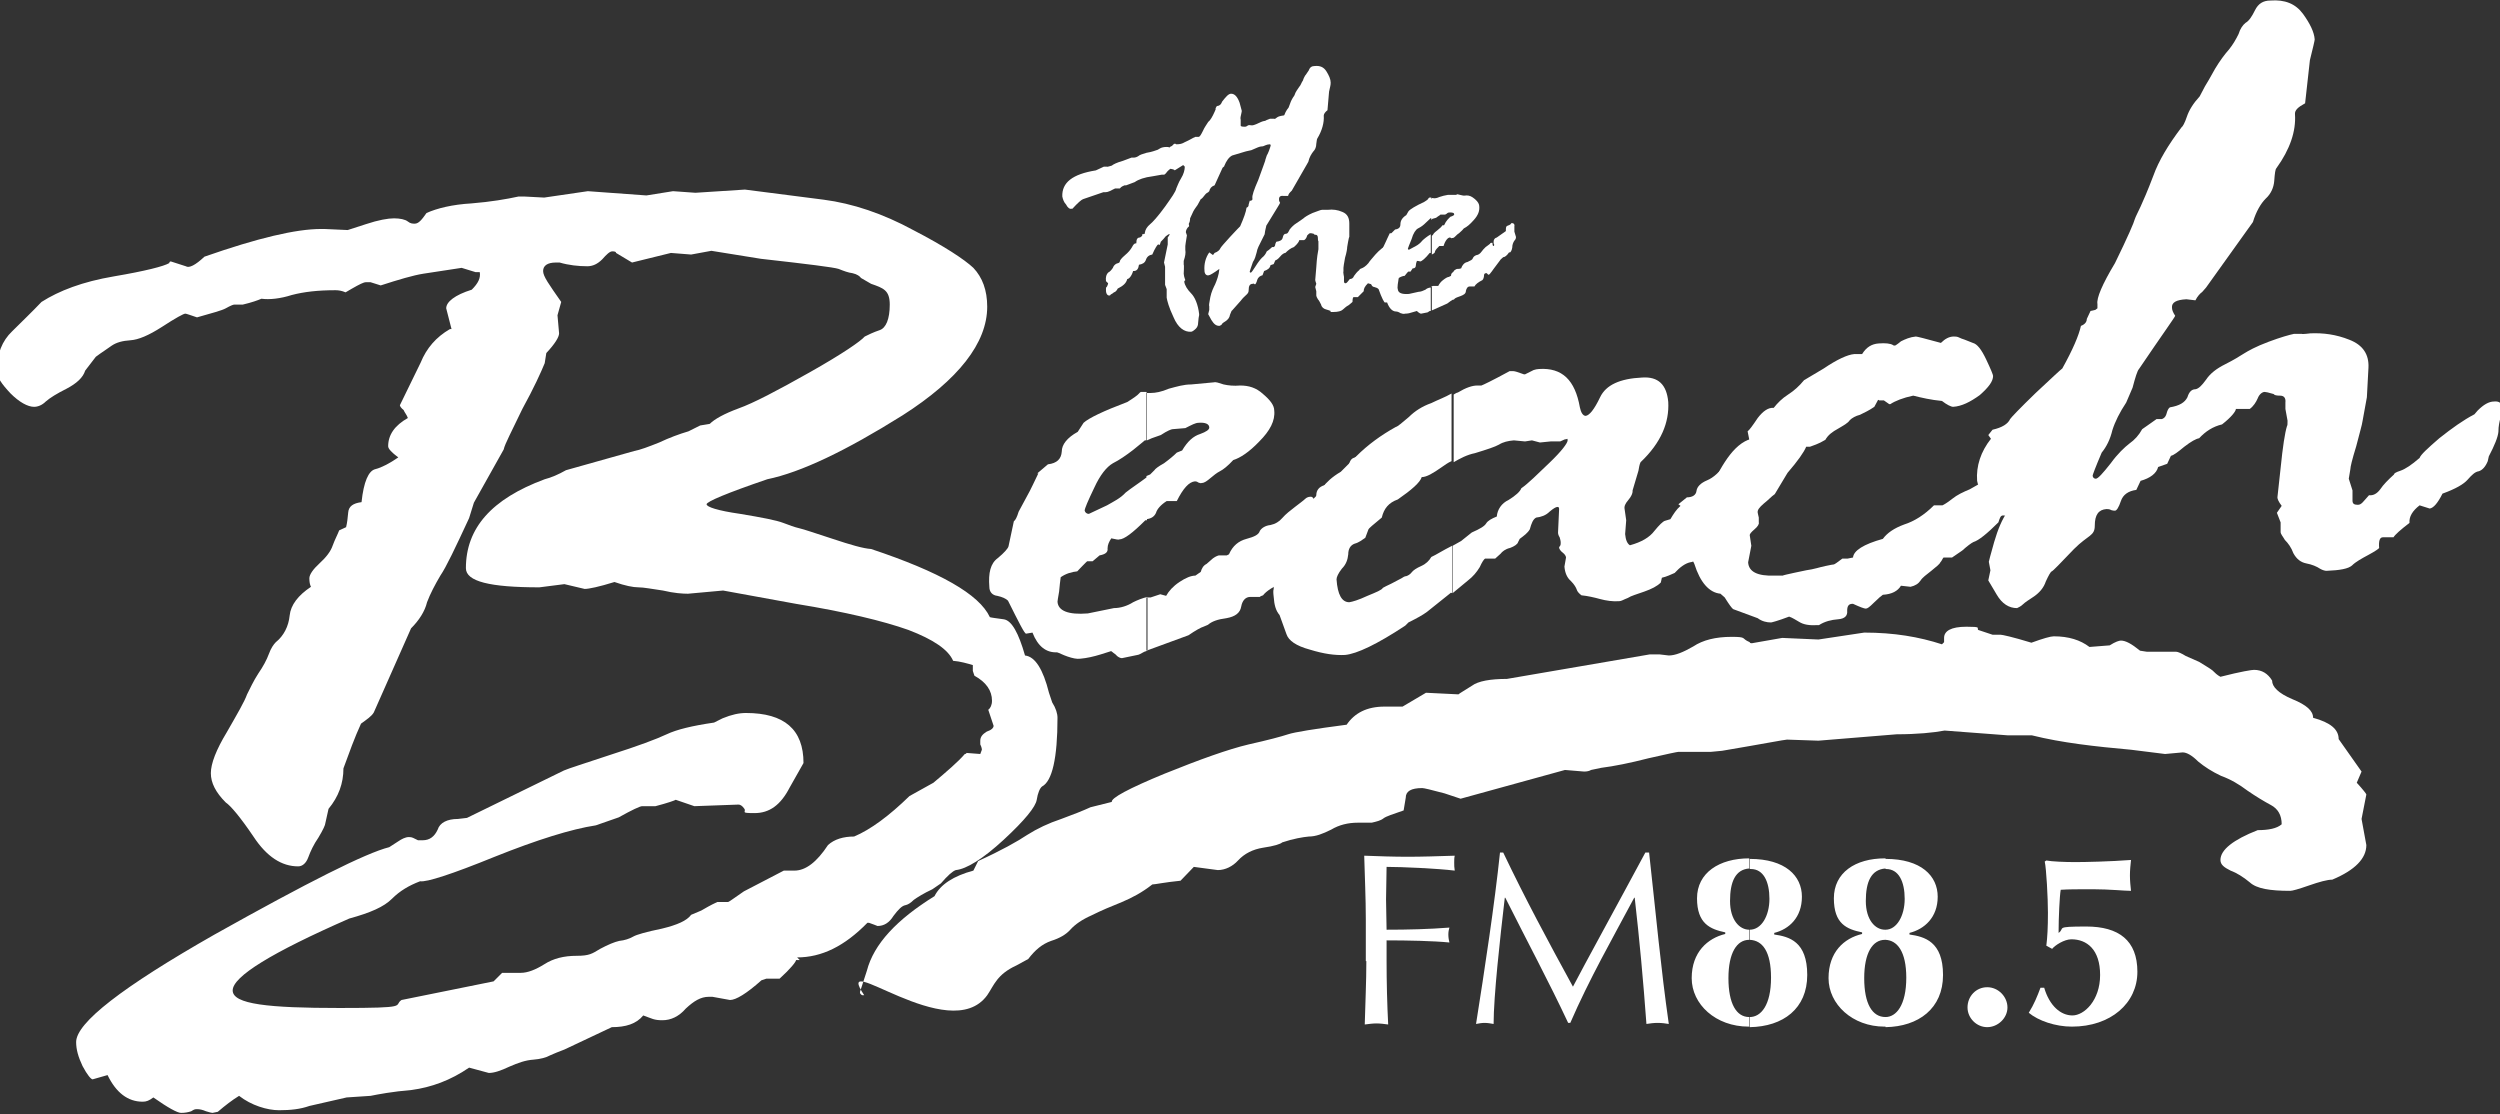 <?xml version="1.0" encoding="UTF-8"?>
<svg id="Layer_1" xmlns="http://www.w3.org/2000/svg" version="1.1" viewBox="0 0 469.5 209.3">
  <rect x="0" y="0" width="469.5" height="209.3" fill="#333333" stroke="none"/>
  <!-- Generator: Adobe Illustrator 30.0.0, SVG Export Plug-In . SVG Version: 2.1.1 Build 123)  -->
  <defs>
    <style>
      .st0 {
        fill: #fff;
      }
    </style>
  </defs>
  <path class="st0" d="M150.2,180.3h-.7c0,.3-1,1.6-3.1,3.5h-2.5l-.9.3c-2.8,2.5-4.8,3.7-5.9,3.7l-3.3-.6h-.7c-1.5,0-2.8.8-4.3,2.2-1.3,1.5-2.8,2.2-4.4,2.2s-1.9-.3-3.6-.9c-1.3,1.6-3.3,2.2-5.9,2.2l-8.9,4.2c-1.1.4-2,.8-2.7,1.1-.7.4-1.8.7-3.1.8-1.5.1-2.9.6-4.5,1.3-1.7.8-2.9,1.2-3.9,1.2l-3.7-1c-3.5,2.4-7.1,3.7-10.8,4.2-3.6.3-6.2.8-7.7,1.1l-4.5.3-7,1.6c-1.7.6-3.5.8-5.7.8s-5.2-.9-7.5-2.7c-1.3.8-2.6,1.8-4,3l-1,.2c-.1,0-.6-.1-1.2-.3-.7-.3-1.2-.4-1.7-.4s-.6.1-1.1.4c-.6.2-1.2.3-1.9.3s-2.5-1-5.2-2.9c-.8.6-1.3.8-2,.8-2.8,0-5-1.7-6.6-5l-2.8.8c-.3,0-1-.8-1.9-2.5-.8-1.7-1.2-3.1-1.2-4.5,0-3.6,8.6-10.3,26-20.2,17.5-9.8,28.4-15.3,32.8-16.4l1.7-1.1c.6-.4,1.3-.8,2-.8s.8.2,1.7.6h.9c1.3,0,2.2-.7,2.8-2,.4-1.3,1.8-2,3.8-2l1.7-.2,18.2-8.9c.9-.4,3.8-1.3,8.9-3,5-1.6,8.5-2.9,10.4-3.8s4.8-1.6,8.9-2.2l1.6-.8c1.7-.7,3.1-1,4.4-1,7.2,0,10.8,3.1,10.8,9.4l-2.6,4.6c-1.7,3.3-3.8,4.8-6.6,4.8s-1.5-.2-1.9-.8-.8-.8-1.1-.8l-8.3.3-3.5-1.2c-.1.1-1.5.6-3.8,1.2h-2.5c-.4,0-1.9.7-4.4,2.1l-4.3,1.5c-4.6.7-11,2.7-19,5.9-8.1,3.3-12.8,4.8-14,4.6-2.1.8-3.8,1.8-5.3,3.3s-4,2.6-8,3.7c-14.6,6.4-21.9,10.9-21.9,13.5s6.7,3.3,20.1,3.3,10-.4,11.6-1.5l17.3-3.5,1.6-1.6h3.5c1.3,0,2.8-.6,4.4-1.6,1.7-1.1,3.7-1.6,6.1-1.6s2.9-.4,4.4-1.3c1.5-.8,2.7-1.3,3.6-1.5,1-.1,1.9-.4,2.6-.8s2.5-.9,5.4-1.5c2.9-.7,4.7-1.5,5.5-2.6l1.9-.8c.7-.4,1.7-1,3-1.6h2c.2,0,1.1-.7,3-2l7.5-3.9h2c2.1,0,4.2-1.6,6.3-4.8,1.2-1.1,2.9-1.6,4.9-1.6,3.1-1.3,6.6-3.9,10.4-7.6l4.5-2.5c2.5-2.1,4.6-3.9,5.9-5.4.2,0,.3-.1.3-.2l2.6.2.3-.8c0-.2-.1-.6-.3-1v-.7c0-.7.4-1.2,1.2-1.7.9-.3,1.3-.7,1.3-1.1l-1-3c.4-.3.7-.9.7-1.7,0-1.9-1.1-3.5-3.3-4.7l-.3-.9v-1.1c-1-.3-2.4-.7-3.7-.8-.9-2.1-3.7-4-8.4-5.8-4.8-1.7-11.9-3.4-21.1-4.9l-13.7-2.5-6.6.6c-1,0-2.6-.1-4.7-.6-2.1-.3-3.6-.6-4.6-.6s-2.5-.3-4.5-1c-2.9.9-4.8,1.3-5.6,1.3l-3.8-.9-4.7.6c-9.3,0-13.8-1.1-13.8-3.6,0-7.5,4.8-13,14.8-16.7,1.2-.3,2.6-.9,4-1.7l12.8-3.6c1.1-.2,2.7-.8,4.7-1.6,1.9-.9,3.8-1.6,5.5-2.1l2.2-1.1,1.8-.3c.9-.9,2.7-1.9,5.4-2.9,2.8-1,7.2-3.3,13.4-6.8s9.5-5.8,10.3-6.7c.6-.3,1.6-.8,2.8-1.2s1.9-2.1,1.9-4.8-1.2-3.1-3.5-3.9l-1.9-1.1c-.2-.3-.7-.7-1.6-.9-.8-.1-1.6-.4-2.6-.8-.9-.3-5.7-.9-14.6-1.9l-9.3-1.5-3.8.7-3.8-.3-7.3,1.8-3-1.8c0-.2-.2-.3-.7-.3s-1.1.6-1.9,1.5c-.9.9-1.8,1.3-2.8,1.3-1.7,0-3.5-.2-5.2-.7h-.7c-1.6,0-2.4.6-2.4,1.6s1.1,2.5,3.4,5.8l-.7,2.5.3,3.4c0,.7-.8,2-2.4,3.7l-.3,1.9c-.7,1.7-2,4.6-4.2,8.6-2,4.2-3.3,6.6-3.5,7.6l-5.6,10-.9,2.9c-2.6,5.6-4.3,9.2-5.4,10.8-1,1.7-1.9,3.4-2.5,5-.4,1.7-1.5,3.4-3,4.9l-7,15.8c-.4.7-1.3,1.3-2.4,2.1-1.2,2.6-2.2,5.4-3.3,8.4,0,2.8-.9,5.3-2.8,7.6l-.6,2.7c0,.3-.4,1.2-1.3,2.7-.9,1.3-1.5,2.6-1.9,3.7s-1.1,1.7-1.9,1.7c-3.1,0-5.9-1.8-8.4-5.6-2.5-3.7-4.3-5.8-5.2-6.4-1.9-1.9-2.8-3.7-2.8-5.5s1-4.4,3-7.7c2-3.5,3.3-5.7,3.8-7.1.6-1.2,1.2-2.5,2.1-3.9.9-1.3,1.6-2.6,2-3.7s.9-1.8,1.3-2.2c1.5-1.2,2.4-3,2.6-5s1.6-3.8,4-5.4c-.2-.4-.3-.9-.3-1.6s.7-1.7,1.9-2.8,2.1-2.2,2.5-3.4c.4-1.1.9-2,1.2-2.8l1.3-.6c.2-.8.3-1.7.4-2.8s.9-1.7,2.5-1.9c.4-3.8,1.3-5.9,2.6-6.2,1.2-.3,2.7-1.1,4.3-2.2-1.2-.9-1.9-1.6-1.9-2.1,0-2.1,1.2-3.9,3.7-5.3-.2-.6-.6-1-.8-1.5-.4-.3-.7-.7-.7-.9l3.9-8c1.1-2.7,2.9-4.8,5.5-6.3h.3l-1-3.9c0-1.2,1.6-2.5,4.8-3.5,1.2-1.2,1.7-2.2,1.5-3.3h-.8l-2.6-.8-7.2,1.1c-1.9.3-4.6,1.1-8,2.2l-1.9-.6h-.9c-.4,0-1.2.4-2.6,1.2l-1.2.7c-.7-.3-1.3-.4-1.9-.4-3.3,0-5.9.3-8.2.9-2.2.7-4.2.9-5.7.7-.7.3-1.8.7-3.5,1.1h-1.6c-.2,0-.7.2-1.6.7-.7.4-2.6.9-5.4,1.7-1.2-.4-2-.7-2.2-.7-.3,0-1.8.8-4.4,2.5-2.5,1.6-4.4,2.4-5.9,2.5-1.5.1-2.6.4-3.5,1-.8.6-1.8,1.2-3,2.1l-2,2.6c-.4,1.3-1.6,2.4-3.5,3.4-1.8.9-3.1,1.7-3.9,2.4-.7.7-1.5,1-2.2,1-1.2,0-2.8-.9-4.4-2.5-1.7-1.8-2.6-3.1-2.6-4.3,0-3.1,1-5.6,2.9-7.4,1.8-1.8,3.7-3.6,5.5-5.5,3.3-2.1,7.7-3.8,13.6-4.8,5.9-1,9.4-1.9,10.4-2.5,0-.2.1-.3.3-.3l2.8.9c.6.4,1.8-.2,3.5-1.8,10-3.5,17.2-5.2,21.9-5.2h.6l4.4.2,3.4-1.1c2.4-.8,4.2-1.1,5.3-1.1s2.1.2,2.6.6.9.4,1.3.4c.7,0,1.3-.7,2.2-2,2-.9,4.9-1.6,8.4-1.8,3.7-.3,6.6-.8,8.9-1.3h1l3.8.2,8.2-1.2,11,.8,5-.8,4.2.3,9.3-.6,14.8,1.9c5.4.7,11.1,2.6,16.8,5.7,5.8,3,9.6,5.5,11.3,7.1,1.7,1.8,2.6,4.2,2.6,7.3,0,6.8-5.4,13.7-15.9,20.4-10.7,6.7-19.1,10.7-25.4,12-7.6,2.6-11.4,4.2-11.4,4.7s2.1,1.2,6.3,1.8c4.2.7,6.8,1.2,8.1,1.7,1.1.4,2.1.8,3,1s2.9.9,6.3,2c3.3,1.1,5.7,1.8,7.2,1.9,12.9,4.3,20.3,8.5,22.3,12.8.3.1,1.2.2,2.6.4,1.5.2,2.8,2.6,4,6.8,1.9.2,3.4,2.6,4.5,7l.6,1.8c.7,1.1,1,2.1,1,2.9,0,7.6-1,11.9-2.9,12.9-.4.3-.8,1.2-1,2.5-.2,1.3-2.2,3.8-6.2,7.5-3.9,3.6-7,5.5-9,5.7-.6.2-1.5,1-2.8,2.5l-1.6,1.1c-1.7.8-2.8,1.5-3.5,2-.6.6-1.1.9-1.6,1-.6.1-1.3.8-2.2,2-.8,1.3-1.8,1.9-3,1.9-.2-.1-.8-.3-1.6-.6h-.3c-4.3,4.4-8.6,6.5-13.2,6.5Z"/>
  <path class="st0" d="M215.3,73.8h.8c.9,0,2-.2,3.4-.8,1.5-.4,2.8-.8,4.2-.8l4.3-.4c.3-.1.9.1,1.8.4.9.2,1.9.3,3.1.2,1.6,0,3,.4,4.3,1.6,1.3,1.1,2.1,2.1,2.1,3.1.2,1.9-.8,3.8-2.8,5.8-1.9,2-3.6,3.1-4.9,3.5-1,1.1-1.9,1.8-2.5,2.1s-1.2.8-1.8,1.3-1.1.9-1.6.9c-.2.1-.4,0-.7-.1-.1-.1-.3-.2-.6-.2-1.1.1-2.2,1.3-3.4,3.7h-1.9c-1.1.7-1.8,1.5-2,2.2-.3.7-.9,1.1-1.8,1.2v-8.1l.7-.3.8-.8c.1-.2.7-.7,1.8-1.3,1.1-.8,1.9-1.5,2.4-2l1-.4c1-1.7,2.1-2.7,3.4-3.1,1.1-.4,1.7-.8,1.7-1.2,0-.7-.8-1-2-.9-.6,0-1.3.4-2.5,1l-2.4.2c-.2,0-1,.3-2.2,1.1l-1.7.6-.9.4v-9h0ZM215.3,112.1v10.1l7.9-2.9c1.3-.9,2.4-1.5,2.8-1.6.4-.2.8-.3.9-.4.7-.6,1.8-1,3.4-1.2,1.7-.3,2.6-1,2.8-2.2.2-1.1.8-1.8,1.7-1.8h1.8c0-.1.6-.3.6-.3.6-.8,1.9-1.6,3.9-2.6.4-.6.8-1.2.9-1.9.1-.8.4-1.1,1.2-1.1.2-.1.4,0,.4.1l.8.7c.3,0,.7-.3,1.1-.8.4-.6,1-1.1,1.6-1.7l3.3-3.7c.4-.6,1-1,1.7-1.2s1.6-1,2.8-2.2h.6c.6-.1,1-.9,1.2-2.1.2-1.3.7-2.4,1.2-2.9.6-.7.9-1.2.9-1.6l-.8-2.4.3-2.4c-.1-.9-.6-1.3-1.5-1.2-.4,0-.8.1-1.1.4s-.8.6-1.5.8c-.6.2-.9,1-1,2.2l-4.4,2.9c-1.1.3-1.6,1-1.6,1.9v.6c.2.3.3.7.3.9s-.1.3-.3.3c-.3.1-.4-.2-.4-.8-.1-.4-.3-.8-.8-.7-.2,0-.6.1-.9.4s-1,.8-1.9,1.5-1.7,1.3-2.4,2.1c-.6.7-1.3,1.1-2.2,1.3-1,.1-1.7.6-2,1.1-.2.7-1,1.1-2.5,1.5-1.5.4-2.6,1.3-3.3,2.9l-.4.2h-1.5c-.4.1-1,.4-1.5.9l-.8.7c-.6.3-.9.8-1.1,1.5l-1,.7c-.8,0-1.8.4-3,1.2s-2,1.7-2.5,2.6l-1.1-.3c-.8.3-1.3.4-1.8.6h-.9ZM194.8,88.9l2-1.7c1.7-.2,2.5-1,2.6-2.4,0-1.3,1-2.6,3-3.7l1.1-1.7c1-.9,3.7-2.2,8.2-3.9,1.1-.7,1.9-1.2,2.4-1.8.1-.1.2-.1.3-.1h.9v9.1h-.3c-.2.2-1,.8-2.2,1.8-1.3,1-2.6,1.9-3.8,2.5-1.2.7-2.4,2.2-3.5,4.6-1.2,2.5-1.8,3.9-1.8,4.3.1.3.3.6.8.6l3.4-1.6c1.2-.7,2.5-1.3,3.5-2.4,1-.8,2.4-1.7,4-2.9v8.1h-.3c-2.4,2.4-4,3.6-4.9,3.6-.1.1-.6,0-1.5-.2-.4.6-.7,1.2-.7,1.9.1.7-.4,1.1-1.5,1.3l-1.3,1.1h-1c0-.1-1.9,1.9-1.9,1.9-1,.1-2.1.4-3.1,1.1-.1.7-.2,1.6-.3,2.7-.2,1.1-.3,1.8-.3,1.9.1,1.7,2,2.5,5.7,2.2l4.9-1c1.2,0,2.5-.4,3.6-1.1.8-.4,1.8-.8,2.7-1v10.1l-.6.2c-.7.4-1.1.6-1.3.6l-2.9.6c-.3,0-.8-.2-1.2-.7-.6-.4-.8-.7-.9-.6l-1.9.6c-1.3.4-2.6.7-3.8.8-.7.1-1.5-.1-2.4-.4s-1.6-.7-2-.8c-2,.1-3.6-1.1-4.6-3.7l-1.2.2c-.3,0-1.3-2-3.4-6.2-.4-.4-1.1-.7-2-.9-.9-.1-1.5-.7-1.5-1.7-.2-2.6.2-4.4,1.6-5.4,1.2-1,1.9-1.8,2-2.2l1-4.7c.3-.2.6-.8.9-1.8l2.1-3.9c.2-.4.8-1.6,1.6-3.3Z"/>
  <path class="st0" d="M315.2,94.7l1.6-1.3c1,0,1.7-.4,1.8-1.2s.8-1.5,2-2,2.4-1.6,3.4-3.1,2-2.4,3.3-2.4c.3-.1.9.2,1.5.8s.9,1,.9,1.3c.2,1.9-.3,4-1.6,6.2v2.5c-.1,0-.8,1.2-.8,1.2-1,.6-1.6,1.1-1.9,1.7-.2.6-1,1.2-2.2,2l-.9,1.3c-1.6.6-2.5,1.2-2.9,2.2s-1.1,1.6-2,1.7c-.9.2-1.9.9-2.9,2-.7.3-1.5.7-2.4.9l-.2.9c-.7.7-1.7,1.2-3.1,1.7s-2.5.8-3.1,1.2c-.8.3-1.2.6-1.6.6-1.2.1-2.5-.1-3.6-.4s-2.4-.6-3.5-.7c-.4-.3-.8-.7-.9-1.1-.1-.3-.4-.9-1.1-1.6-.7-.6-1.1-1.5-1.2-2.7l.3-1.7c0-.2-.2-.6-.6-.9-.4-.3-.6-.6-.7-.9,0-.2.1-.3.2-.4.1-.2.1-.3.1-.6,0-.3-.1-.7-.2-1-.2-.3-.3-.6-.3-.9l.2-4.4c0-.3-.1-.4-.3-.4-.3,0-.8.3-1.5.9-.7.7-1.6,1-2.5,1.1-.6.3-.9,1.1-1.2,2.2-.4.7-1.1,1.2-1.9,1.8l-.3.6c-.1.4-.7.8-1.5,1.1-.9.2-1.5.7-1.8,1.1l-1,.9h-1.9c-.2.1-.6.7-1,1.6-.6,1-1.3,1.8-2.2,2.5l-2.9,2.4v-8.9l1.6-.9,2-1.6c1.6-.7,2.4-1.2,2.7-1.7s1-.9,2-1.3c.1-1.3.9-2.5,2.2-3.1,1.3-.8,2.2-1.6,2.4-2.2,1.3-.9,3-2.6,5.3-4.8s3.4-3.7,3.4-4.2-.1-.2-.4-.2h-.1l-.9.4h-1.8l-2,.2-1.5-.4-1.3.2-2.1-.2c-1.1.1-2,.3-2.8.8-.7.4-2.2.9-4.5,1.6-1.5.3-2.8,1-4,1.7v-12.7c.2-.1.4-.3.8-.4,1.5-.9,2.7-1.3,3.6-1.3h.8c.3-.1,2-.9,5.3-2.7h.7c.3,0,.9.2,2,.6h.2l1.6-.8c.3-.1.7-.2,1-.2,4.4-.3,6.8,2.1,7.7,7.2.2,1,.6,1.6,1.1,1.6.7-.1,1.6-1.2,2.7-3.5s3.7-3.5,7.9-3.7c3-.2,4.6,1.3,4.9,4.6.2,3.8-1.3,7.6-5.2,11.3-.2.4-.3,1-.4,1.6l-1.1,3.7v.2c0,.3-.2.9-.8,1.6s-.8,1.2-.7,1.7l.3,2.1-.2,2.6c.1,1.1.4,1.8.9,2.1,2.2-.6,3.7-1.5,4.6-2.7.9-1.1,1.6-1.8,2-1.9l1-.3c.6-1,1.1-1.8,1.9-2.5ZM272.5,111.3l-4.5,3.6c-.8.6-1.9,1.2-3.5,2l-.6.6c-5.3,3.5-9.1,5.3-11.3,5.5-1.9.1-4-.2-6.6-1-2.6-.7-4-1.7-4.4-2.9l-1.3-3.6c-.7-.8-1-1.9-1.1-3.4-.1-.8-.1-1.2,0-1.5v-.6l-.4-2.9c-.1-.7.6-1.1,1.9-1.1l-.4-2.5c0-.2.6-1.2,1.6-2.9,1.1-1.7,1.8-2.7,2.2-2.9l.9-1.2c-.1-.7.3-1.5,1.2-2.4,1-.9,1.8-1.7,2.2-2.6.7-.9,1.7-1.9,3.4-2.9l2.9-2.9c2.2-2.2,4.7-4,7.4-5.5.4-.1,1.2-.8,2.5-1.9,1.1-1.1,2.5-2,4.2-2.6,1.2-.6,2.6-1.1,3.8-1.8v12.7c-.7.3-1.2.7-1.8,1.1-1.7,1.2-2.9,1.9-3.8,1.9-.3,1-1.9,2.4-4.5,4.2-1.7.6-2.6,1.7-3,3.4-1.6,1.3-2.5,2.1-2.5,2.2l-.6,1.6c-.6.4-1.2.9-2,1.1-.8.3-1.2,1-1.2,2-.1,1-.4,1.9-1.2,2.7-.7.9-1,1.6-1,2,.2,2.9,1,4.3,2.4,4.3.6-.1,1.7-.4,3.4-1.2,1.7-.7,2.7-1.1,2.9-1.5.3-.2.8-.4,1.6-.8l1.9-1c.3-.2.6-.4.9-.4.3-.1.7-.3,1-.7s.9-.8,1.8-1.2,1.5-1,1.9-1.7c.9-.4,2.1-1.2,3.9-2.1v8.9Z"/>
  <path class="st0" d="M322.2,91.6v-.9c-.1-.6.4-1.9,1.7-3.9s2.7-3.5,4.4-4.2q.2,0,.2-.1l-.3-1.5c.3-.2.9-1,1.9-2.5,1-1.3,2-2,3-1.9.7-.9,1.6-1.8,2.7-2.5s2.1-1.6,3-2.7l3.7-2.2c2.5-1.7,4.5-2.6,5.7-2.7h1.5c.8-1.3,1.8-1.9,3.1-2s2.2,0,2.7.3c.1.1.2.1.4.1,0,0,.4-.2,1.1-.8.8-.4,1.7-.8,2.8-.9.2,0,1.8.4,4.7,1.2.8-.8,1.6-1.2,2.4-1.2s.8.1,1.5.4c.7.2,1.5.6,2.1.8.8.2,1.6,1.2,2.5,3.1s1.3,2.9,1.3,3.1c0,1-.8,2.1-2.5,3.6-1.8,1.3-3.4,2.1-5,2.2-.4,0-1.2-.4-2.1-1.1-2.1-.2-3.8-.6-5.4-1-1.9.4-3.4,1-4.3,1.6h-.2l-1-.7h-.9c0-.1-.2-.1-.2-.1l-.7,1.3c-1,.7-1.9,1.1-2.7,1.5-.8.2-1.5.6-1.9,1-.4.6-1.2,1-2.2,1.6-1.1.6-1.9,1.2-2.4,2.1-1.3.8-2.4,1.1-2.9,1.3h-.7c-.4,1-1.6,2.7-3.5,4.9l-2.4,4c-.6.4-1.2,1.1-2.1,1.8-.8.7-1.2,1.2-1.1,1.7,0,.1.1.4.2.9v.9c.1.3-.2.8-.8,1.3-.7.6-.9.9-.9,1.1l.3,2-.6,3.1c.1,1.8,1.8,2.6,4.9,2.5h1.6c0-.1,4.4-1,4.4-1,1.5-.2,2.6-.6,3.6-.8.9-.2,1.5-.3,1.6-.3s.7-.4,1.6-1.1h1l1-.2c.1-1.3,2-2.5,5.6-3.5.8-1.1,2.1-2,4-2.7,1.9-.6,3.8-1.8,5.6-3.6h1.6c.2-.1.8-.4,1.8-1.2s2.1-1.3,3.3-1.8c1-.6,1.7-.9,2-1.2.2-.3.7-.7,1.5-.9,1.1-1.7,2.5-2.8,4.2-3.4l.4-.4c1-.9,1.7-1.3,1.9-1.3h1.2c.8.1,1.1-.3,1.2-1,.1-.8,1.1-1.9,3.1-3.3,1.9-1.5,3.1-2.1,3.6-2.1,1.3-.1,2.1.4,2.1,1.7.1.8-.4,1.3-1.6,1.6.9,1.5,1.3,2.2,1.3,2.5.1,2-.9,3.4-3.1,4-.2.1-.3.3-.3.6v1.6s0,.1-.1.2c0,0-.1.2-.3.3l-1.5.3-.4.6c-1.5.8-3.1,2.1-4.9,3.9l-1.9,2h-.3c-.8-.6-1.3-.8-1.8-.8s-.6.4-.9,1.3c-2.1,2.1-3.7,3.4-4.7,3.7-.4.2-1.1.7-2.1,1.6l-1.9,1.3h-1.6c-.2.2-.3.6-.6.9-.1.3-.7.8-1.7,1.6-.9.7-1.7,1.3-2,1.8-.4.6-1,1-1.9,1.2l-1.8-.2c-.6,1-1.7,1.6-3.4,1.7-.3.2-.9.7-1.7,1.5s-1.2,1.1-1.5,1.1c-.3,0-1.1-.3-2.4-.9h-.1c-.7,0-1,.4-1,1.3.1.9-.4,1.5-1.7,1.6-1.3.1-2.5.4-3.6,1.1h-.2c-1.6.1-2.7-.1-3.5-.6-.7-.4-1.3-.8-1.9-1-2.1.8-3.3,1.1-3.4,1.1-.8,0-1.7-.2-2.5-.8l-4.6-1.7c-.2-.1-.8-.9-1.6-2.2l-.8-.7c-2.1-.2-3.8-2.1-4.9-5.6l-1-2.1c-.1-.1-.2-.3-.2-.8s.1-1.5.6-2.7.9-2.9,1.2-5c.4-2,1.5-3.4,3.1-4Z"/>
  <path class="st0" d="M373.4,81.7l.8-1c1.8-.4,2.9-1.1,3.3-2,.2-.3,1.8-2,4.8-4.9,3-2.8,4.7-4.4,5-4.6,2-3.6,3.1-6.2,3.5-8,.8-.3,1.1-.8,1.1-1.3l.7-1.5.9-.2.4-.3v-.8c-.2-1.1.9-3.7,3.3-7.7,2.4-4.9,3.6-7.7,3.7-8.2.2-.6.6-1.3,1.1-2.4s1.3-2.9,2.4-5.8c1-2.8,2.8-5.8,5.3-9.1.2-.1.6-.8,1-2s1.2-2.5,2.4-3.8l1-1.9c.4-.6,1-1.7,1.9-3.3.9-1.5,1.8-2.7,2.6-3.6.8-1,1.3-1.9,1.8-2.9.3-1,.8-1.7,1.3-2.1.7-.4,1.2-1.2,1.8-2.4s1.5-1.8,2.9-1.8c2.7-.2,4.7.6,6.1,2.5,1.3,1.8,2.1,3.4,2.2,4.8,0,.2-.3,1.5-.9,3.9l-.9,8.1c-1.3.7-2,1.3-1.9,2.1.2,3.1-.9,6.5-3.5,10.1-.2.2-.3,1-.4,2.4-.1,1.2-.6,2.4-1.6,3.3-.9.9-1.8,2.4-2.4,4.4l-8.8,12.3-.7.8c-.4.3-.9.8-1.3,1.6l-1.7-.2c-1.9.1-2.8.6-2.7,1.6,0,.4.2.9.6,1.5h0c0,.2-2.4,3.5-6.8,10-.3.3-.7,1.6-1.2,3.5l-1.2,2.8c-1.2,1.8-2.1,3.6-2.6,5.2-.4,1.7-1.1,3.1-2,4.2-1.2,2.8-1.7,4.2-1.7,4.3,0,.3.2.6.6.6s1.3-1,2.8-2.9c1.3-1.8,2.6-3,3.5-3.7,1-.7,1.8-1.6,2.4-2.7l1-.7c.2-.1.8-.6,1.7-1.2h1c.6-.2.8-.7.9-1.1s.3-.9.6-1.1c1.8-.3,2.8-.9,3.3-1.9.3-1,.8-1.5,1.5-1.5.6-.1,1.2-.7,2-1.8.8-1.2,2-2.1,3.6-2.9s2.7-1.5,3.5-2,2.2-1.3,4.6-2.2,3.9-1.3,4.8-1.5h1.5c0,.1,1.6-.1,1.6-.1,2.4-.1,4.8.2,7.3,1.2,2.6,1,3.7,2.8,3.6,5.2l-.3,5.6-.8,4.4c-.1.8-.6,2.4-1.2,4.8-.8,2.6-1.1,3.9-1.1,4.3l-.3,1.8.7,2.2v1.9c0,.6.3.8,1,.8s1-.6,2.1-1.8c.8.1,1.5-.3,2.1-1.1.6-.9,1.5-1.8,2.6-2.8,0-.2.3-.4,1.2-.7.9-.3,2.1-1.1,3.6-2.4.2-.6,1.5-1.8,3.7-3.7,2.4-1.9,4.5-3.4,6.6-4.5l.6-.7c1.1-1.1,2.1-1.7,3.1-1.7.9-.1,1.5.3,1.5,1.2.1.6,0,1.2-.3,1.8-.2.8-.4,1.6-.4,2.7-.1,1-.7,2.5-1.8,4.6l-.2.9c-.4,1-1,1.7-1.7,1.9-.7.1-1.3.7-2.1,1.6-.7.8-2.2,1.7-4.7,2.6-.9,1.8-1.7,2.7-2.4,2.8l-1.9-.6c-1.3,1-2,2.1-1.9,3.3-1.7,1.3-2.7,2.2-3,2.7h-2c-.6,0-.8.7-.7,2,0,.1-.7.6-2,1.3-1.3.7-2.4,1.3-3.1,2-.7.6-2.2.9-4.8,1-.2,0-.7-.1-1.2-.4-.6-.4-1.5-.8-2.6-1-1-.2-1.8-.8-2.4-1.9-.4-1.1-1-1.9-1.6-2.5-.4-.7-.8-1.1-.8-1.5v-1.8l-.7-1.8.9-1.3c-.6-.8-.8-1.3-.8-1.6l.6-5.5c.4-4,.8-6.6,1.2-7.9.1-.1.1-.4.1-1l-.4-2.2v-1.2c.1-.9-.3-1.3-1-1.3s-1.1-.1-1.2-.3c-1-.3-1.5-.4-1.7-.4-.4,0-1,.4-1.3,1.2-.3.7-.8,1.5-1.5,2h-2.6c0-.1,0,0,0,0,0,.4-.8,1.5-2.6,2.9-1.7.4-3.1,1.3-4.3,2.6-.6.1-1.5.6-2.8,1.6-1.2,1-2,1.6-2.5,1.7l-.7,1.5-1.7.6c-.3,1.2-1.5,2.1-3.3,2.6l-.8,1.7c-1.5.2-2.5.9-2.9,2.1s-.8,1.8-1.1,1.8-.3,0-.7-.1c-.3-.2-.7-.2-.9-.2-1.5.1-2.2,1.1-2.2,3.1s-1.2,1.7-3.9,4.4c-2.6,2.7-4,4.2-4.2,4.2-.2.1-.6.8-1.1,1.9-.4,1.2-1.2,2.1-2.2,2.8-.9.6-1.7,1.1-2.1,1.5-.4.4-.9.6-1.1.7-1.5,0-2.8-.8-3.8-2.5s-1.6-2.7-1.6-2.7l.4-1.9-.3-1.6c0-.1.3-1.2,1-3.7.7-2.4,1.5-4.3,2.5-5.7,1-1.3,1.7-3.6,2-6.6-2.9,1.9-4.7,2.9-5.3,2.9-1.5.1-2.1-.6-2.4-2.1-.2-2.8.7-5.5,2.6-7.9Z"/>
  <path class="st0" d="M161.9,186.9c-.3-.2-.4-.3-.4-.6l1.3-4c1.3-5,5.6-9.6,12.7-14,1.1-2.2,3.6-3.8,7.3-4.8l.9-1.8c4.4-2,7.4-3.7,9.2-4.9,1.9-1.2,4-2.2,6.4-3,2.2-.8,4.2-1.6,5.5-2.2l4-1c-.2-.7,3.1-2.5,9.9-5.3,6.7-2.7,12-4.6,15.8-5.5,3.6-.8,6.2-1.5,7.4-1.9s4.9-1,11-1.8c1.5-2.2,3.8-3.4,7.1-3.4h3.4l4.4-2.6,6.1.3c.2-.2,1.1-.7,2.5-1.6,1.2-.9,3.5-1.3,6.6-1.3l26.8-4.6h1.9l1.7.2c1.2,0,2.7-.6,4.6-1.7,1.8-1.2,4.2-1.8,7.2-1.8s1.7.3,3.4,1c0,.1.1.2.4.2l5.7-1,6.8.3,8.6-1.3c5.6,0,10.3.8,14.6,2.2l.4-.4v-.8c0-1.3,1.3-2.1,4.2-2.1s1.9.2,2.2.6l2.7.9h1.5c.3,0,2.2.4,5.8,1.5,2.2-.8,3.6-1.2,4.2-1.2,2.8,0,5,.7,6.7,2l3.8-.3c1.1-.7,1.8-.9,2.1-.9.9,0,2,.6,3.6,1.9l1.3.2h5.5c.3,0,1,.3,1.8.8l2.5,1.1c1.1.7,2,1.2,2.5,1.6.4.4.9.9,1.5,1.2,3.9-1,5.9-1.3,6.3-1.3,1.5,0,2.6.7,3.4,2,0,1.2,1.2,2.4,3.8,3.5,2.7,1.1,3.9,2.2,3.9,3.5,3.3.9,4.8,2.2,4.8,4l4.3,6.1-.9,2.1c1.2,1.3,1.8,2.1,1.8,2.2l-.9,4.6.9,4.9c0,2.5-2.1,4.7-6.4,6.5-.9,0-2.4.4-4.4,1.1s-3.1,1-3.5,1c-3.8,0-6.3-.4-7.6-1.6-1.2-1-2.5-1.8-3.6-2.2-1.2-.6-1.9-1.1-1.9-2,0-1.9,2.4-3.8,7-5.6,2,0,3.6-.3,4.5-1.1,0-1.7-.7-2.9-2-3.6s-2.8-1.6-4.4-2.7c-1.6-1.2-3.1-2.1-5-2.8-1.7-.8-3.1-1.7-4.3-2.7-1.1-1.1-2.1-1.7-2.9-1.7l-3.3.3-6.4-.8c-6.7-.6-13-1.3-18.6-2.7h-4.5l-11.9-.9c-2.1.4-5.2.7-9,.7l-14.7,1.2-5.9-.2c-.4,0-4.5.8-12.2,2.1l-2.1.2h-6.1c-.2,0-2.1.4-5.6,1.2-3.5.9-6.5,1.5-8.9,1.8l-1.9.4c-.3.2-.8.3-1.3.3l-3.6-.3-19.6,5.4-3-1c-2.6-.7-3.9-1-4.2-1-2.1,0-3.1.6-3.1,1.8l-.4,2.4c-2,.7-3.3,1.1-3.8,1.5s-1.3.6-2.2.8h-2.6c-1.8,0-3.5.4-5,1.3-1.6.8-2.9,1.3-4.2,1.3-1.1.1-2.9.4-5,1.1-.3.3-1.5.7-3.6,1-1.9.3-3.5,1.1-4.7,2.4-1,1.1-2.4,1.8-3.8,1.8l-4.5-.6-2.5,2.6c-3,.3-4.8.7-5.3.7-1.9,1.5-3.8,2.5-5.7,3.3-2,.8-3.9,1.6-5.7,2.5-1.8.8-3.1,1.7-4,2.7-.8.9-2,1.6-3.6,2.1-1.7.6-3,1.7-4.3,3.4l-2.2,1.2c-3.7,1.7-4.2,3.7-5.5,5.6-7.1,9.8-29.3-9.2-23.1,0Z"/>
  <path class="st0" d="M219.7,27.6l.4-.2.4-.4h.3c0,.1.1.1.1.1.7,0,1.1-.1,1.6-.4.6-.3.9-.4,1.2-.6.3-.2.4-.2.6-.3.1,0,.1-.1.2-.1h.6c.2,0,.4-.3.8-1.1.3-.7.7-1.2,1-1.7.4-.3.8-1,1.2-1.9s.1-.3.2-.7c.1-.2.2-.4.3-.4.3,0,.7-.2.9-.8.7-.9,1.2-1.5,1.7-1.5.7,0,1.2.6,1.6,1.7l.4,1.5c0,.1,0,.2-.1.6-.1.4-.2.8-.1,1.1v1.1c0,.1.2.2.7.2s.3-.1.8-.3h.2c.2,0,.4.1.7,0,0,0,.4-.1,1-.4s1-.4,1.2-.4c.1-.1.4-.2.9-.4h.8c.1.1.2,0,.6-.3.3-.2.9-.3,1.8-.4l.6-.3h.1c.9,0,1.3.3,1.3,1s0,.4-.2.9c-.2.3-.4.8-.6,1.3l-1.6,2.4c-.6.8-1.1,1.2-1.7,1.2s-.4-.3-1-.9c0-.1-.1-.1-.2-.1-.2,0-.6.1-.8.2s-.4.2-.7.2-.8.2-1.9.7l-.9.2c-.1,0-.3.1-.7.2l-2,.6c-.6.3-1.1,1-1.5,2,.1,0-.1.1-.3.3l-1.5,3.3c-.6.2-.9.6-1,1.1l-.2.2c-.2.1-.4.2-.7.6-.2.2-.4.6-.7.7l-.6,1.1c-.2.3-.6.8-.8,1.2s-.4.9-.6,1.3c0,.4-.1.8-.2.9,0,0-.1.2,0,.4v.2c-.4.3-.6.8-.6,1.1l.2.6c-.2,1.2-.3,1.9-.3,2v.7c.1.6,0,1.2-.3,2.1v.7c.1,0,0,1.7,0,1.7,0,.2.1.7.3,1.2-.1.1-.2.2-.2.3.1.7.6,1.5,1.3,2.2s1.3,2.1,1.5,3.9c0,.1,0,.3-.1.7,0,.3-.1.7-.1,1s-.1.7-.4,1-.7.6-.9.6c-1.3.1-2.5-.8-3.3-2.7-.9-1.9-1.2-3.1-1.3-3.7v-1.6l-.3-.8v-3.4l-.2-.8.7-3.4v-1.2c-.1,0,.1-.2.4-.7h-.2c-.1,0-.3.2-.6.4-.2.3-.6.7-.9,1l-.2.6c-.1,0-.2-.1-.3-.1s-.6.7-1.1,1.9c-.6.1-1,.4-1.2,1s-.7.8-1.2.9h-.1c-.1.8-.4,1.2-1,1.2h-.1c-.3,1-.8,1.5-1.1,1.5-.2.8-.8,1.3-1.8,1.8-.1.2-.3.6-.7.7-.2.2-.4.3-.6.4-.1.2-.2.2-.3.2-.3,0-.6-.3-.6-1s0-.4.2-.7c.1-.3.2-.4.2-.6l-.4-.4c-.1-.8.1-1.3.4-1.6.4-.2.7-.6.9-.9.1-.3.3-.6.7-.8.4-.1.6-.2.6-.4s.3-.6,1-1.2,1-1,1.3-1.5c.2-.4.4-.7.7-.7h.1c0-.8.2-1.1.7-1.1l.4-.3v-.3h.2c0-.1.3-.1.3-.1v-.2c.1-.6.4-1.1,1-1.6.4-.3,1.5-1.5,2.8-3.3,1.2-1.7,2-2.8,2.1-3.4.2-.4.4-1.1.9-1.9s.7-1.6.7-2.2l-.3-.3-1.6,1c0-.1-.2-.2-.8-.3-.3.2-.7.6-.8.8-.2.2-.3.3-.4.3h-.4l-1.7.3c-1.6.2-2.7.6-3.4,1.1l-1.6.6h-.3c-.2.1-.6.2-.9.6h-.9c-.8.4-1.3.7-1.8.7h-.4l-3.8,1.3c-.3.1-1,.7-2,1.8h-.2c-.3.1-.7-.2-1-.8-.4-.4-.6-1-.7-1.5-.1-2.6,1.9-4.2,6.3-4.9l1.5-.7h.6c0,.1.1,0,.1,0,.2,0,.4-.1.8-.2.2-.2,1-.6,2.1-.9l1.6-.6h.4c.3,0,.6-.1.9-.3.2-.2.8-.4,1.5-.6.6-.1,1-.2,1.3-.3l.6-.2c.1,0,.3-.1.6-.3.3-.2.8-.3,1.2-.3s.3,0,.7.1Z"/>
  <path class="st0" d="M227.8,47.9l.3-.4c.6-.2,1-.6,1.1-.9.1-.2.7-.9,1.8-2.1s1.8-1.9,1.9-2c.7-1.6,1.1-2.7,1.2-3.5.3-.1.4-.3.4-.6l.2-.7h.3c0-.1.2-.2.2-.2v-.3c-.1-.4.3-1.6,1.1-3.4.8-2.1,1.2-3.4,1.3-3.6,0-.2.2-.6.3-1,.2-.3.6-1.2.9-2.5.4-1.2,1-2.6,1.9-3.9.1-.1.3-.3.4-.9.2-.6.4-1.1.9-1.7l.3-.8c.1-.3.3-.8.8-1.5.2-.7.6-1.1.9-1.6.3-.3.4-.8.7-1.2.1-.4.3-.7.4-.9.2-.2.4-.6.7-1,.2-.6.6-.8,1.1-.8,1-.1,1.7.2,2.2,1s.8,1.5.8,2.1-.1.7-.3,1.7l-.3,3.5c-.4.3-.7.7-.7,1,.1,1.3-.3,2.8-1.2,4.3-.1.1-.1.4-.2,1,0,.6-.2,1.1-.6,1.5-.3.4-.7,1-.9,1.9l-3.1,5.4-.3.3c-.1.1-.3.3-.4.7h-.7c-.7-.1-1,.1-1,.6s.1.4.2.7h0c0,.1-.9,1.5-2.6,4.3,0,.2-.2.7-.3,1.6l-.6,1.2c-.4.8-.8,1.5-.9,2.2-.2.7-.3,1.2-.7,1.8-.4,1.1-.6,1.8-.6,1.8q0,.2.2.2c.1,0,.4-.4.9-1.2s.9-1.3,1.2-1.6c.4-.3.7-.7.9-1.2l.3-.2c.1-.1.3-.2.7-.6h.3c.2-.1.3-.3.3-.6.1-.1.1-.3.2-.4.7-.1,1.1-.3,1.2-.8s.3-.7.6-.7.4-.2.7-.8c.3-.4.8-.9,1.3-1.2s1-.7,1.3-.9c.2-.2.8-.6,1.7-1,.9-.3,1.5-.6,1.8-.6h1.1c.9-.1,1.8,0,2.7.4,1,.4,1.3,1.2,1.3,2.2v2.5c-.1,0-.4,1.9-.4,1.9,0,.3-.1,1-.4,2-.2,1.1-.3,1.7-.3,1.9v.7c-.1,0,.1,1,.1,1v.8c0,.3.1.4.3.4s.4-.3.8-.8c.3,0,.6-.1.8-.6.2-.3.6-.8,1-1.1,0-.1.1-.2.4-.3s.8-.4,1.3-1c.1-.2.6-.8,1.3-1.6s1.7-1.6,2.5-2l.2-.3c.3-.4.8-.7,1.1-.7s.6.1.6.6,0,.4-.1.8c-.1.2-.1.7-.2,1.1,0,.4-.2,1.1-.6,2v.3c-.3.4-.6.8-.8.8-.2.1-.4.3-.8.8-.2.3-.8.7-1.7,1.1-.3.8-.7,1.1-.9,1.1l-.7-.2c-.6.6-.8,1-.8,1.5l-1.1,1.1h-.8c-.1,0-.2.3-.2.9,0,0-.2.2-.7.6-.6.3-.9.7-1.2.9-.2.2-.8.4-1.8.4s-.2,0-.4-.2c-.2-.1-.6-.2-.9-.3-.4-.1-.8-.4-.9-.9-.2-.4-.4-.8-.6-1-.2-.3-.3-.6-.3-.7v-.8l-.2-.8.2-.6c-.1-.3-.2-.6-.2-.7l.2-2.4c.1-1.8.3-2.9.4-3.4v-1.5c-.1,0-.1-.6-.1-.6,0-.3-.1-.6-.4-.6s-.3-.1-.4-.2c-.3-.1-.6-.1-.6-.1-.2,0-.3.1-.6.4-.1.3-.2.7-.6.9h-.9c0,.2-.3.7-1,1.3-.6.2-1.1.6-1.6,1.1-.2,0-.6.2-1,.7s-.8.7-.9.7l-.3.7-.6.2c-.1.6-.6.9-1.2,1.1l-.3.8c-.4.1-.8.3-1,.9-.1.4-.3.8-.4.8,0,0-.1,0-.2-.1,0,0-.1-.1-.2,0-.6,0-.8.4-.8,1.2s-.6.8-1.5,2c-1,1.1-1.5,1.7-1.6,1.8-.1,0-.2.3-.4.8-.1.6-.4.9-.8,1.2-.3.2-.7.4-.8.7-.2.1-.3.2-.4.2-.6,0-1-.3-1.5-1.1l-.6-1.1.2-.8v-.7c-.1-.1,0-.6.2-1.7.2-1,.6-1.8.9-2.4.3-.7.7-1.7.8-2.9-1.1.8-1.8,1.2-2,1.2-.4.1-.8-.2-.8-.9-.1-1.2.2-2.4.9-3.4Z"/>
  <path class="st0" d="M268.9,37.2h.2c.3.1.8,0,1.2-.2.6-.2,1-.3,1.6-.4h1.6c.1-.2.3-.1.7,0s.7.2,1.2.1c.6,0,1,.2,1.6.7s.8,1,.8,1.3c.1.9-.2,1.7-1,2.6s-1.3,1.3-1.9,1.6c-.3.4-.7.7-.9.9-.2.1-.4.3-.7.6s-.4.3-.6.3c-.1.1-.2,0-.2,0-.1-.1-.2-.1-.2-.1-.4,0-.9.6-1.2,1.6h-.8c-.3.3-.7.7-.8,1,0,.3-.2.4-.6.6v-3.5l.2-.2.2-.3c.1-.1.3-.3.7-.6.4-.3.7-.6.9-.9h.3c.4-.9.9-1.3,1.2-1.6.4-.1.7-.3.7-.4,0-.3-.2-.4-.8-.4s-.4.2-.9.4h-.9c0,.1-.3.2-.8.6l-.7.2-.2.2v-3.9h0ZM268.9,53.9v4.4l2.9-1.3c.4-.3.8-.6,1-.7.2,0,.3-.1.3-.1.2-.3.7-.4,1.2-.6s1-.4,1-1c.1-.4.3-.8.7-.8h.9c.2-.4.7-.8,1.5-1.2.2-.2.3-.6.3-.9s.2-.4.4-.4.1,0,.2.1l.2.2c.1,0,.3-.1.4-.3.2-.2.3-.4.6-.8l1.2-1.6c.1-.2.3-.3.6-.6.3,0,.7-.3,1.1-.9h.2c.1-.1.3-.3.4-.9,0-.6.2-1,.4-1.3.2-.2.3-.4.3-.7l-.3-1v-1c.1-.3-.1-.6-.4-.6s-.2.1-.3.2-.3.2-.6.3-.3.4-.3,1l-1.7,1.2c-.4.1-.6.4-.6.8v.3c.1.1.1.2.1.3s0,.1-.1.2c-.1,0-.2-.1-.2-.4s-.1-.2-.2-.2-.2,0-.3.2c-.1.1-.4.3-.8.6-.3.3-.6.6-.8.9s-.6.6-.9.6c-.3.1-.6.3-.7.6s-.4.4-1,.7c-.6.1-1,.6-1.2,1.2h-.1c0,.1-.6.1-.6.1-.2,0-.3.1-.6.3l-.2.3c-.2.1-.4.3-.4.7l-.4.2c-.2,0-.6.2-1.1.6-.4.3-.7.7-.9,1.1h-1c-.1,0-.2.1-.3.1ZM261.3,43.8l.7-.7c.7-.1,1-.4,1-1s.3-1.2,1.1-1.7l.4-.7c.3-.4,1.3-1,3-1.8.3-.2.7-.4.8-.7q.1-.1.2-.1h.3v3.9h-.2c0,.1-.3.3-.8.8s-.9.8-1.5,1.1c-.4.2-.9.9-1.2,2-.4,1-.7,1.7-.7,1.8s.1.2.2.2l1.3-.7c.4-.2.9-.6,1.2-1,.3-.3.9-.8,1.6-1.2v3.5h-.2c-.8,1-1.5,1.6-1.8,1.6,0,0-.2-.1-.6-.1-.1.2-.2.6-.2.8,0,.3-.1.6-.6.6l-.4.6h-.4c0-.1-.7.8-.7.8-.3,0-.8.2-1.1.4-.1.3-.1.8-.2,1.2,0,.4-.1.8,0,.8,0,.8.7,1.1,2.1,1l1.8-.4c.4,0,.9-.2,1.3-.4.2-.2.6-.4,1-.4v4.4h-.2c-.3.2-.4.3-.6.3l-1,.2c-.2,0-.3-.1-.6-.3l-.2-.2-.7.2c-.6.2-1,.3-1.5.3-.3.1-.6,0-.9-.1-.3-.2-.6-.3-.8-.3-.7,0-1.3-.6-1.7-1.7h-.4c-.1.1-.6-.8-1.2-2.5-.2-.2-.4-.3-.8-.4-.3,0-.6-.3-.6-.7-.1-1.2.1-2,.6-2.4.4-.4.8-.8.8-1l.3-2c.1-.1.2-.3.3-.8l.8-1.7c.1-.2.3-.7.7-1.5Z"/>
  <path class="st0" d="M256.6,180.5c0,3.9-.2,8-.3,11.9.8-.1,1.5-.2,2.2-.2s1.5.1,2.2.2c-.2-3.9-.3-8-.3-11.9v-3.9c3.9,0,8.8.1,11.8.4-.1-.4-.2-.9-.2-1.5s.1-.9.2-1.3c-3.8.3-7.9.4-11.8.4,0-1.9-.1-3.6-.1-5.7s.1-3.9.1-6.1c2.9,0,9.5.3,12.8.7-.1-.6-.1-1-.1-1.5s0-.9.1-1.3c-3.3.1-6.1.2-8.8.2s-5.5-.1-8.2-.2c.1,3.9.3,8,.3,11.9v7.9Z"/>
  <path class="st0" d="M281.7,160.1c-1,9.6-2.9,22.1-4.5,32.2.6-.1,1-.2,1.6-.2s1.1.1,1.7.2c0-5.2,1.2-16,2.1-23.7h.1c4,8,8.2,15.8,11.8,23.5h.4c3.6-8.3,7.9-15.8,12-23.5h.1c.9,7.9,1.6,15.5,2.2,23.7.7-.1,1.3-.2,2.1-.2s1.5.1,2.1.2c-1.5-10.5-2.4-20.5-3.7-32.2h-.7c-4.5,8.4-11.8,21.7-13.6,25.2-4.7-8.6-9-16.6-13.1-25.2h-.8Z"/>
  <path class="st0" d="M332.6,183.6c0,5.2-1.9,7.4-4,7.4v1.9c6.3-.1,10.8-3.5,10.8-9.8s-3.4-7.2-6.2-7.6v-.3c2.8-.7,5.2-2.9,5.2-6.8s-3.1-7.1-9.8-7.1v1.9h.2c2.4,0,3.5,2.4,3.5,5.6s-1.5,5.8-3.7,5.8v1.9c2.4.1,4,2.2,4,7.1ZM328.5,191c-2.4,0-3.9-2.5-3.9-7.3s1.6-7.2,3.9-7.2h0v-1.9h0c-1.8,0-3.6-1.8-3.6-5.4s1-5.9,3.6-6.1v-1.9h0c-5.6,0-9.8,2.7-9.8,7.5s2.5,5.8,5.3,6.4v.3c-3.3.8-6.3,3.4-6.3,8.3s4.5,9.1,10.7,9.1h.1v-1.9Z"/>
  <path class="st0" d="M358,183.6c0,5.2-1.9,7.4-3.9,7.4v1.9c6.2-.1,10.8-3.5,10.8-9.8s-3.5-7.2-6.3-7.6v-.3c2.8-.7,5.3-2.9,5.3-6.8s-3.1-7.1-9.8-7.1v1.9h.1c2.4,0,3.5,2.4,3.5,5.6s-1.5,5.8-3.6,5.8v1.9c2.2.1,3.9,2.2,3.9,7.1ZM354.1,191c-2.5,0-4-2.5-4-7.3s1.6-7.2,3.9-7.2h.1v-1.9h-.1c-1.8,0-3.6-1.8-3.6-5.4s1-5.9,3.7-6.1v-1.9h-.1c-5.6,0-9.6,2.7-9.6,7.5s2.4,5.8,5.3,6.4v.3c-3.4.8-6.3,3.4-6.3,8.3s4.5,9.1,10.5,9.1h.2v-1.9Z"/>
  <path class="st0" d="M369.5,189.2c0,2,1.7,3.7,3.7,3.7s3.8-1.7,3.8-3.7-1.7-3.8-3.8-3.8-3.7,1.7-3.7,3.8Z"/>
  <path class="st0" d="M385.3,178.3c.6-.8,2.4-1.9,3.7-1.9,2.9,0,5.4,1.9,5.4,6.7s-3,7.6-5.2,7.6-4.3-1.8-5.3-5.2h-.7c-.6,1.6-1.2,3.1-2.2,4.7,1.8,1.5,5,2.6,8.1,2.6,7.3,0,12.3-4.4,12.3-10.3s-3.5-8.5-9.6-8.5-3.9.3-5.2,1.2c0-2.9.2-7,.4-8.1,1.5-.1,3.1-.1,6.1-.1s5.9.3,7.1.3c-.1-.9-.2-1.9-.2-2.9s.1-1.9.2-2.9c-3.9.3-8.6.4-10.5.4s-4.4-.1-5.4-.3l-.3.2c.3,1.3.6,6.8.6,9.6s-.1,4.6-.3,6.2l1.1.6Z"/>
</svg>